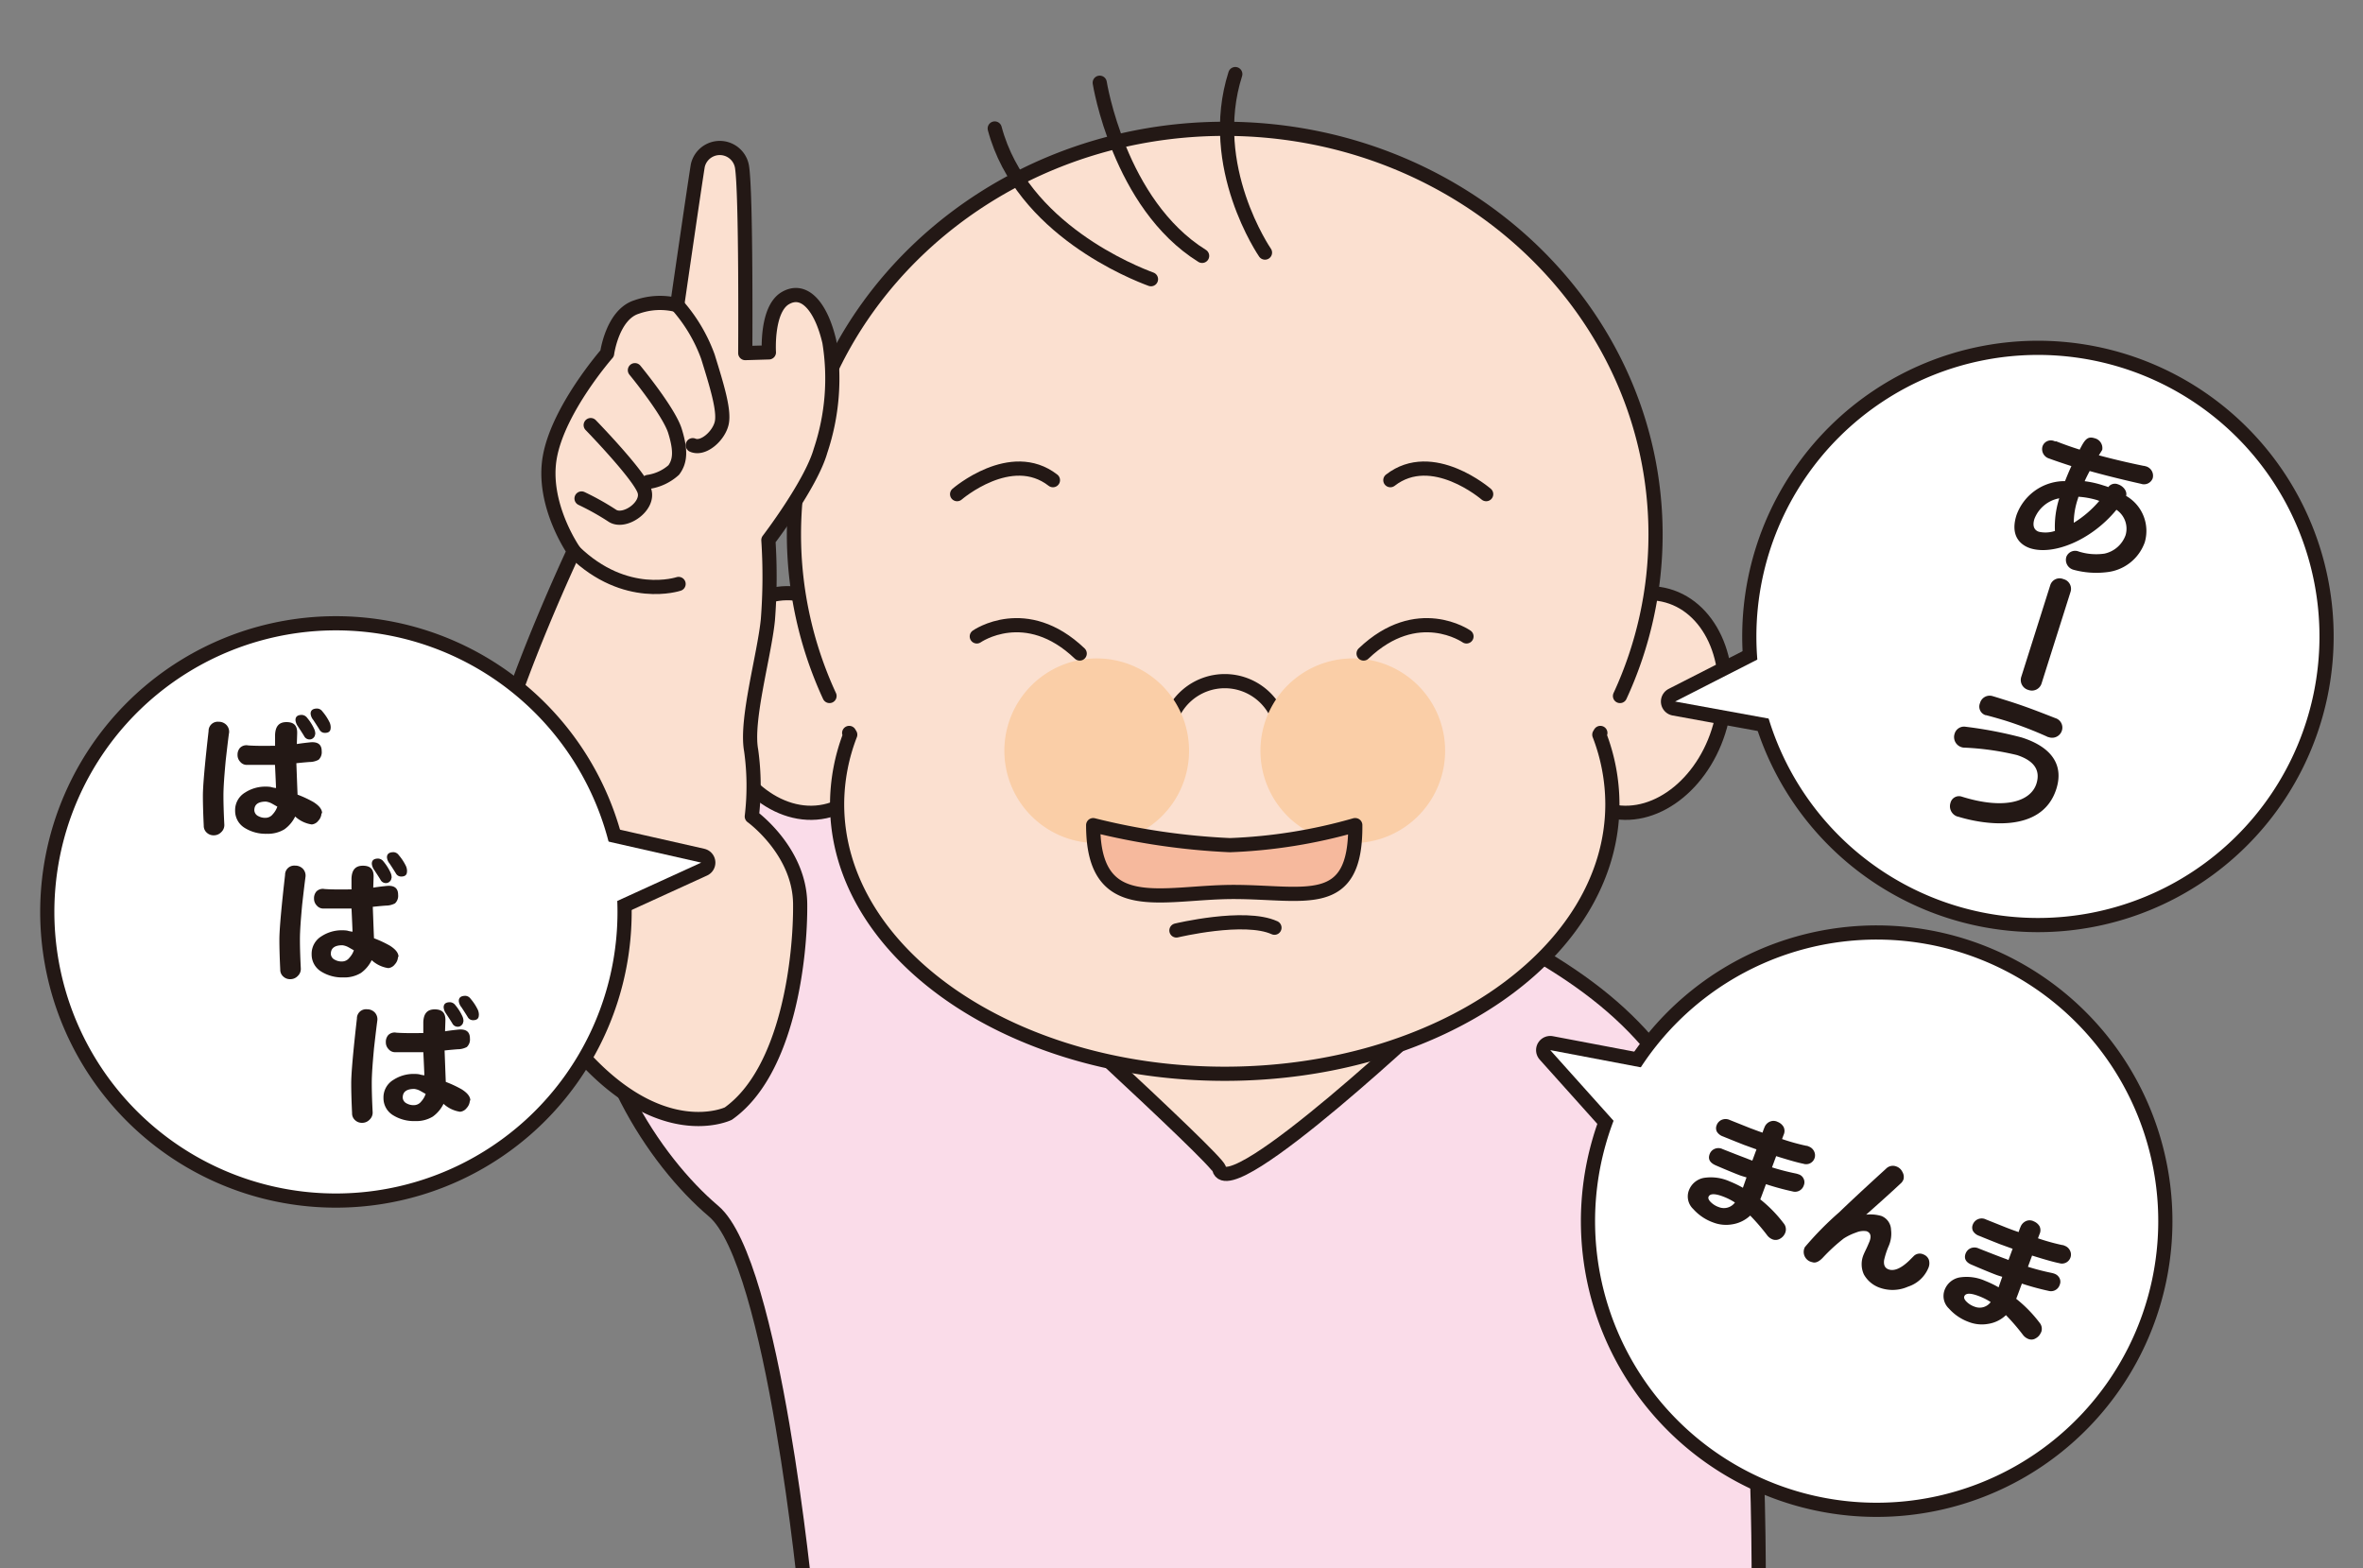 <svg id="img_10" xmlns="http://www.w3.org/2000/svg" xmlns:xlink="http://www.w3.org/1999/xlink" width="178.321" height="118.342" viewBox="0 0 178.321 118.342">
  <rect x="0" y="0" width="178.321" height="118.342" fill="#808080" stroke="none"/>
  <defs>
    <clipPath id="clip-path">
      <rect id="長方形_1585" data-name="長方形 1585" width="178.321" height="118.342" fill="none"/>
    </clipPath>
  </defs>
  <g id="グループ_2424" data-name="グループ 2424">
    <g id="グループ_2422" data-name="グループ 2422" clip-path="url(#clip-path)">
      <path id="パス_13975" data-name="パス 13975" d="M43.163,43.06s48.564,8.73,57.659,13.278,14.346,8.47,18.19,17.565,3.362,35.234,3.362,35.234l-71.863-1.355S48.062,82.2,43.528,78.359s-9.786-11.884-9.434-20.614,3.14-14.672,9.082-14.672" transform="translate(10.327 13.049)" fill="#fadce9"/>
      <path id="パス_13976" data-name="パス 13976" d="M43.163,43.06s48.564,8.73,57.659,13.278,14.346,8.47,18.19,17.565,3.362,35.234,3.362,35.234l-71.863-1.355S48.062,82.2,43.528,78.359s-9.786-11.884-9.434-20.614,3.14-14.672,9.082-14.672Z" transform="translate(10.327 13.049)" fill="none" stroke="#231815" stroke-linecap="round" stroke-linejoin="round" stroke-width="1.07"/>
      <path id="パス_13977" data-name="パス 13977" d="M91.276,59.056S75.209,74.3,74.48,71.37c-.208-.821-16.64-15.78-16.64-15.78l33.436,3.466Z" transform="translate(17.528 16.846)" fill="#fbe0d0"/>
      <path id="パス_13978" data-name="パス 13978" d="M91.276,59.056S75.209,74.3,74.48,71.37c-.208-.821-16.64-15.78-16.64-15.78l33.436,3.466Z" transform="translate(17.528 16.846)" fill="none" stroke="#231815" stroke-linecap="round" stroke-linejoin="round" stroke-width="1.07"/>
      <path id="パス_13979" data-name="パス 13979" d="M90.028,41.307c-1.068,4.522.9,8.769,4.4,9.512s7.219-2.319,8.287-6.841-.9-8.769-4.4-9.512-7.219,2.319-8.287,6.841" transform="translate(27.194 10.411)" fill="#fbe0d0"/>
      <path id="パス_13980" data-name="パス 13980" d="M90.028,41.307c-1.068,4.522.9,8.769,4.4,9.512s7.219-2.319,8.287-6.841-.9-8.769-4.4-9.512S91.1,36.785,90.028,41.307Z" transform="translate(27.194 10.411)" fill="none" stroke="#231815" stroke-linecap="round" stroke-linejoin="round" stroke-width="1.07"/>
      <path id="パス_13981" data-name="パス 13981" d="M54.169,41.307c1.068,4.522-.9,8.769-4.4,9.512s-7.219-2.319-8.287-6.841.9-8.769,4.4-9.512,7.219,2.319,8.287,6.841" transform="translate(12.481 10.411)" fill="#fbe0d0"/>
      <path id="パス_13982" data-name="パス 13982" d="M54.169,41.307c1.068,4.522-.9,8.769-4.4,9.512s-7.219-2.319-8.287-6.841.9-8.769,4.4-9.512S53.1,36.785,54.169,41.307Z" transform="translate(12.481 10.411)" fill="none" stroke="#231815" stroke-linecap="round" stroke-linejoin="round" stroke-width="1.07"/>
      <path id="パス_13983" data-name="パス 13983" d="M111,38.081C111,21.168,96.447,7.46,78.491,7.46S45.98,21.168,45.98,38.081A29.226,29.226,0,0,0,50.215,53.2a14.661,14.661,0,0,0-.99,5.238c0,11.245,13.1,20.353,29.253,20.353s29.253-9.108,29.253-20.353a14.332,14.332,0,0,0-.99-5.238,29.069,29.069,0,0,0,4.235-15.115" transform="translate(13.934 2.261)" fill="#fbe0d0"/>
      <path id="パス_13984" data-name="パス 13984" d="M55.43,29.069s4.065-3.518,7.232-1.055" transform="translate(16.797 8.224)" fill="none" stroke="#231815" stroke-linecap="round" stroke-linejoin="round" stroke-width="1.07"/>
      <path id="パス_13985" data-name="パス 13985" d="M75.588,41.652a4.343,4.343,0,0,0-7.558,0" transform="translate(20.616 11.955)" fill="none" stroke="#231815" stroke-linecap="round" stroke-linejoin="round" stroke-width="1.07"/>
      <path id="パス_13986" data-name="パス 13986" d="M108.317,50.265A29.018,29.018,0,0,0,111,38.081C111,21.168,96.447,7.46,78.491,7.46S45.98,21.168,45.98,38.081a29.063,29.063,0,0,0,2.684,12.183" transform="translate(13.934 2.261)" fill="none" stroke="#231815" stroke-linecap="round" stroke-linejoin="round" stroke-width="1.07"/>
      <path id="パス_13987" data-name="パス 13987" d="M49.392,42.45s.052.091.078.13a14.607,14.607,0,0,0-.99,5.238c0,11.245,13.1,20.353,29.253,20.353s29.253-9.108,29.253-20.353A14.607,14.607,0,0,0,106,42.58c.026-.039.052-.091.078-.13" transform="translate(14.691 12.864)" fill="none" stroke="#231815" stroke-linecap="round" stroke-linejoin="round" stroke-width="1.07"/>
      <path id="パス_13988" data-name="パス 13988" d="M73.926,17.763S69.457,11.287,71.685,4.29" transform="translate(21.535 1.3)" fill="none" stroke="#231815" stroke-linecap="round" stroke-linejoin="round" stroke-width="1.07"/>
      <path id="パス_13989" data-name="パス 13989" d="M69.4,18.816c-1.2-.443-9.76-3.766-11.792-11.376" transform="translate(17.458 2.255)" fill="none" stroke="#231815" stroke-linecap="round" stroke-linejoin="round" stroke-width="1.07"/>
      <path id="パス_13990" data-name="パス 13990" d="M63.69,4.79s1.446,9.16,7.727,13.069" transform="translate(19.3 1.452)" fill="none" stroke="#231815" stroke-linecap="round" stroke-linejoin="round" stroke-width="1.07"/>
      <path id="パス_13991" data-name="パス 13991" d="M67.649,51.944a6.969,6.969,0,1,0-.013,0" transform="translate(15.12 11.683)" fill="#facea7"/>
      <path id="パス_13992" data-name="パス 13992" d="M78.554,51.944a6.969,6.969,0,1,1,.013,0" transform="translate(23.526 11.683)" fill="#facea7"/>
      <path id="パス_13993" data-name="パス 13993" d="M83.09,47.79c.052,6.515-3.766,5.043-9.186,5.043S63.31,54.826,63.31,47.79A52.126,52.126,0,0,0,73.63,49.3a39.5,39.5,0,0,0,9.447-1.512" transform="translate(19.185 14.482)" fill="#f6b99d"/>
      <path id="パス_13994" data-name="パス 13994" d="M83.09,47.79c.052,6.515-3.766,5.043-9.186,5.043S63.31,54.826,63.31,47.79A52.126,52.126,0,0,0,73.63,49.3a39.5,39.5,0,0,0,9.447-1.512Z" transform="translate(19.185 14.482)" fill="none" stroke="#231815" stroke-linecap="round" stroke-linejoin="round" stroke-width="1.07"/>
      <path id="パス_13995" data-name="パス 13995" d="M56.57,37.057s3.7-2.593,7.766,1.29" transform="translate(17.143 10.973)" fill="none" stroke="#231815" stroke-linecap="round" stroke-linejoin="round" stroke-width="1.07"/>
      <path id="パス_13996" data-name="パス 13996" d="M87.752,29.069s-4.065-3.518-7.232-1.055" transform="translate(24.401 8.224)" fill="none" stroke="#231815" stroke-linecap="round" stroke-linejoin="round" stroke-width="1.07"/>
      <path id="パス_13997" data-name="パス 13997" d="M86.736,37.057s-3.7-2.593-7.766,1.29" transform="translate(23.931 10.973)" fill="none" stroke="#231815" stroke-linecap="round" stroke-linejoin="round" stroke-width="1.07"/>
      <path id="パス_13998" data-name="パス 13998" d="M34.751,39.012s-2.5-3.544-1.824-7.167,4.313-7.766,4.313-7.766.391-2.932,2.228-3.505a5.237,5.237,0,0,1,3.062-.143s1.277-8.822,1.551-10.516a1.7,1.7,0,0,1,3.336.065c.326,2.007.248,14.073.248,14.073L49.449,24s-.208-3.245,1.238-4.092,2.71.665,3.323,3.284a17.168,17.168,0,0,1-.665,8.235c-.717,2.528-3.935,6.737-3.935,6.737a42.094,42.094,0,0,1-.039,6.033c-.274,2.7-1.681,7.545-1.264,9.825a19.471,19.471,0,0,1,.052,5s3.609,2.593,3.649,6.593-.9,12.626-5.421,15.832c0,0-5.147,2.5-11.454-4.873s-7.545-16.236-6.085-22.2S34.725,39,34.725,39" transform="translate(8.575 2.594)" fill="#fbe0d0"/>
      <path id="パス_13999" data-name="パス 13999" d="M34.751,39.012s-2.5-3.544-1.824-7.167,4.313-7.766,4.313-7.766.391-2.932,2.228-3.505a5.237,5.237,0,0,1,3.062-.143s1.277-8.822,1.551-10.516a1.7,1.7,0,0,1,3.336.065c.326,2.007.248,14.073.248,14.073L49.449,24s-.208-3.245,1.238-4.092,2.71.665,3.323,3.284a17.168,17.168,0,0,1-.665,8.235c-.717,2.528-3.935,6.737-3.935,6.737a42.094,42.094,0,0,1-.039,6.033c-.274,2.7-1.681,7.545-1.264,9.825a19.471,19.471,0,0,1,.052,5s3.609,2.593,3.649,6.593-.9,12.626-5.421,15.832c0,0-5.147,2.5-11.454-4.873s-7.545-16.236-6.085-22.2S34.725,39,34.725,39Z" transform="translate(8.575 2.594)" fill="none" stroke="#231815" stroke-linecap="round" stroke-linejoin="round" stroke-width="1.07"/>
      <path id="パス_14000" data-name="パス 14000" d="M41.136,34.393s-4,1.342-7.9-2.463" transform="translate(10.073 9.676)" fill="none" stroke="#231815" stroke-linecap="round" stroke-linejoin="round" stroke-width="1.07"/>
      <path id="パス_14001" data-name="パス 14001" d="M39.22,17.67a12.055,12.055,0,0,1,2.319,3.9c.652,2.111,1.251,4.026,1.042,4.991s-1.381,2.033-2.189,1.681" transform="translate(11.885 5.355)" fill="none" stroke="#231815" stroke-linecap="round" stroke-linejoin="round" stroke-width="1.07"/>
      <path id="パス_14002" data-name="パス 14002" d="M36.77,21.44s2.567,3.114,3.023,4.587.4,2.28-.091,2.945a3.669,3.669,0,0,1-1.928.9" transform="translate(11.143 6.497)" fill="none" stroke="#231815" stroke-linecap="round" stroke-linejoin="round" stroke-width="1.07"/>
      <path id="パス_14003" data-name="パス 14003" d="M34.371,24.62s3.675,3.779,4.052,4.965-1.538,2.489-2.437,1.863a19.7,19.7,0,0,0-2.306-1.29" transform="translate(10.206 7.461)" fill="none" stroke="#231815" stroke-linecap="round" stroke-linejoin="round" stroke-width="1.07"/>
      <path id="パス_14004" data-name="パス 14004" d="M68.13,54.034s5.147-1.238,7.4-.208" transform="translate(20.646 16.187)" fill="none" stroke="#231815" stroke-linecap="round" stroke-linejoin="round" stroke-width="1.07"/>
      <path id="パス_14005" data-name="パス 14005" d="M132.593,85.252a21.25,21.25,0,1,1-9.382-28.55,21.249,21.249,0,0,1,9.382,28.55Z" transform="translate(27.993 16.49)" fill="none" stroke="#231815" stroke-linecap="round" stroke-linejoin="round" stroke-width="2.14"/>
      <path id="パス_14006" data-name="パス 14006" d="M89.78,60.82l6.294,7.023,2.971-5.264Z" transform="translate(27.207 18.431)" fill="none" stroke="#231815" stroke-linecap="round" stroke-linejoin="round" stroke-width="2.14"/>
      <path id="パス_14007" data-name="パス 14007" d="M132.593,85.252a21.25,21.25,0,1,1-9.382-28.55,21.249,21.249,0,0,1,9.382,28.55" transform="translate(27.993 16.49)" fill="#fff"/>
      <path id="パス_14008" data-name="パス 14008" d="M89.78,60.82l6.294,7.023,2.971-5.264Z" transform="translate(27.207 18.431)" fill="#fff"/>
      <path id="パス_14009" data-name="パス 14009" d="M143.822,37.748a21.246,21.246,0,1,1-24.914-16.8,21.245,21.245,0,0,1,24.914,16.8Z" transform="translate(30.824 6.229)" fill="none" stroke="#231815" stroke-linecap="round" stroke-linejoin="round" stroke-width="2.14"/>
      <path id="パス_14010" data-name="パス 14010" d="M97.01,41.627l9.291,1.694-.886-5.981Z" transform="translate(29.398 11.315)" fill="none" stroke="#231815" stroke-linecap="round" stroke-linejoin="round" stroke-width="2.14"/>
      <path id="パス_14011" data-name="パス 14011" d="M143.822,37.748a21.246,21.246,0,1,1-24.914-16.8,21.245,21.245,0,0,1,24.914,16.8" transform="translate(30.824 6.229)" fill="#fff"/>
      <path id="パス_14012" data-name="パス 14012" d="M97.01,41.627l9.291,1.694-.886-5.981Z" transform="translate(29.398 11.315)" fill="#fff"/>
      <path id="パス_14013" data-name="パス 14013" d="M3.386,60.917A21.248,21.248,0,1,1,27.557,78.769,21.24,21.24,0,0,1,3.386,60.917Z" transform="translate(0.953 11.063)" fill="none" stroke="#231815" stroke-linecap="round" stroke-linejoin="round" stroke-width="2.14"/>
      <path id="パス_14014" data-name="パス 14014" d="M42.749,50.445l-9.2-2.085.612,6.007Z" transform="translate(10.167 14.655)" fill="none" stroke="#231815" stroke-linecap="round" stroke-linejoin="round" stroke-width="2.14"/>
      <path id="パス_14015" data-name="パス 14015" d="M3.386,60.917A21.248,21.248,0,1,1,27.557,78.769,21.24,21.24,0,0,1,3.386,60.917" transform="translate(0.953 11.063)" fill="#fff"/>
      <path id="パス_14016" data-name="パス 14016" d="M42.749,50.445l-9.2-2.085.612,6.007Z" transform="translate(10.167 14.655)" fill="#fff"/>
    </g>
    <path id="パス_14017" data-name="パス 14017" d="M113.529,53.954a.817.817,0,0,1-.56-1.042.66.66,0,0,1,.86-.469c3.245,1.016,5.212.352,5.629-.99.352-1.134-.352-1.785-1.472-2.15a20.684,20.684,0,0,0-3.961-.56.681.681,0,0,1-.235-.039.8.8,0,0,1-.508-1.016.74.74,0,0,1,.834-.521,31.351,31.351,0,0,1,4.222.808c1.981.625,3.258,1.863,2.619,3.883-1.108,3.479-5.655,2.645-7.44,2.085Zm6.724-6.046a29.206,29.206,0,0,0-3.088-1.186c-.469-.143-.964-.287-1.512-.43h-.039a.679.679,0,0,1-.417-.912.755.755,0,0,1,.964-.521c.4.117.756.235,1.095.339,1.277.4,2.228.769,3.622,1.316a.746.746,0,0,1,.5.938.774.774,0,0,1-1,.5l-.1-.026Zm.665-22.295c.521.208,1.134.43,1.8.638.365-.7.56-1.042,1.121-.86a.765.765,0,0,1,.586.847c0,.026,0,.039-.261.443,1.16.313,2.345.586,3.375.795a.385.385,0,0,1,.13.026.734.734,0,0,1,.56.912.7.7,0,0,1-.886.417c-1.042-.235-2.476-.573-3.87-.964-.13.248-.261.5-.378.769a7.316,7.316,0,0,1,1.394.313c.13.039.261.078.391.13a.613.613,0,0,1,.73-.208c.378.117.717.508.612.873a3.048,3.048,0,0,1,1.407,3.505,3.423,3.423,0,0,1-2.88,2.254,6.53,6.53,0,0,1-2.489-.182.774.774,0,0,1-.547-.977.71.71,0,0,1,.938-.4,4.352,4.352,0,0,0,1.942.156,2.175,2.175,0,0,0,1.59-1.394,1.725,1.725,0,0,0-.691-1.915c-1.915,2.332-4.782,3.453-6.5,2.906-.274-.091-1.655-.573-1.042-2.5a3.873,3.873,0,0,1,3.518-2.567h.143c.156-.391.313-.769.482-1.134-.612-.2-1.186-.391-1.681-.573a.741.741,0,0,1-.5-.912.665.665,0,0,1,.9-.4l.1.026ZM120.5,36.48a.737.737,0,0,1,.99-.456.755.755,0,0,1,.547.938l-2.189,6.919a.763.763,0,0,1-1,.508.778.778,0,0,1-.534-1l2.189-6.919Zm.678-6.554A2.491,2.491,0,0,0,119.3,31.49c-.208.678.13.9.352.964a2.253,2.253,0,0,0,1.2-.065A6.975,6.975,0,0,1,121.178,29.926Zm2.919.156a6.318,6.318,0,0,0-1.472-.274l-.039.143a5.712,5.712,0,0,0-.313,1.824,8.108,8.108,0,0,0,1.928-1.655l-.1-.026Z" transform="translate(34.222 7.68)" fill="#231815"/>
    <path id="パス_14018" data-name="パス 14018" d="M13.718,42.9c-.091.691-.169,1.381-.248,2.072-.1,1.095-.169,1.968-.169,2.632s.026,1.381.065,2.163a.725.725,0,0,1-.235.6.758.758,0,0,1-.56.235.735.735,0,0,1-.508-.182.683.683,0,0,1-.248-.547c-.039-.821-.065-1.577-.065-2.267,0-.73.143-2.359.43-4.873a.69.69,0,0,1,.756-.7.8.8,0,0,1,.586.235.748.748,0,0,1,.2.638ZM20.7,48.936a.875.875,0,0,1-.235.56.712.712,0,0,1-.5.287,2.345,2.345,0,0,1-1.251-.6,2.559,2.559,0,0,1-.808.964,2.391,2.391,0,0,1-1.329.339,2.982,2.982,0,0,1-1.694-.456,1.5,1.5,0,0,1-.7-1.277,1.54,1.54,0,0,1,.756-1.381,2.79,2.79,0,0,1,1.6-.443,2.113,2.113,0,0,1,.339.026,1.939,1.939,0,0,0,.391.078c-.013-.352-.039-.938-.078-1.746H15.112a.64.64,0,0,1-.547-.235.73.73,0,0,1-.2-.508A.774.774,0,0,1,14.552,44a.678.678,0,0,1,.612-.182c.534.039,1.2.039,2.033.026v-.821c.026-.652.3-.964.86-.964s.808.261.808.795c0,.13-.013.4-.026.86.391-.065.743-.1,1.016-.13q.86-.078.86.665a.776.776,0,0,1-.235.652,1.49,1.49,0,0,1-.7.169c-.169.013-.5.039-.977.091.039.99.065,1.785.091,2.372a8.451,8.451,0,0,1,1.2.56c.43.274.652.547.652.847Zm-3.336-.5c-.143-.078-.274-.156-.417-.235a1.277,1.277,0,0,0-.443-.143c-.586,0-.873.222-.873.652a.515.515,0,0,0,.3.443,1.064,1.064,0,0,0,.547.13.7.7,0,0,0,.547-.274A1.593,1.593,0,0,0,17.366,48.441Zm2.854-5.46a.389.389,0,0,1-.13.274.4.4,0,0,1-.287.117.449.449,0,0,1-.4-.235c-.091-.156-.248-.4-.482-.756a.934.934,0,0,1-.182-.469c0-.261.156-.391.482-.391a.535.535,0,0,1,.4.222,3.687,3.687,0,0,1,.534.847.87.87,0,0,1,.078.391Zm1.173-.482c0,.248-.143.378-.43.378a.449.449,0,0,1-.4-.222c-.091-.156-.248-.4-.482-.756a.86.86,0,0,1-.2-.469c0-.261.169-.391.5-.391a.512.512,0,0,1,.391.222,3.815,3.815,0,0,1,.547.834.952.952,0,0,1,.078.391Z" transform="translate(3.561 12.437)" fill="#231815"/>
    <path id="パス_14019" data-name="パス 14019" d="M18.148,51.236c-.091.691-.169,1.381-.248,2.072-.1,1.095-.169,1.968-.169,2.632s.026,1.381.065,2.163a.725.725,0,0,1-.235.6.758.758,0,0,1-.56.235.735.735,0,0,1-.508-.182.683.683,0,0,1-.248-.547c-.039-.821-.065-1.577-.065-2.267,0-.73.143-2.358.43-4.873a.69.69,0,0,1,.756-.7.8.8,0,0,1,.586.235A.748.748,0,0,1,18.148,51.236Zm6.984,6.02a.875.875,0,0,1-.235.56.712.712,0,0,1-.5.287,2.345,2.345,0,0,1-1.251-.6,2.559,2.559,0,0,1-.808.964,2.391,2.391,0,0,1-1.329.339,2.982,2.982,0,0,1-1.694-.456,1.5,1.5,0,0,1-.7-1.277,1.54,1.54,0,0,1,.756-1.381,2.79,2.79,0,0,1,1.6-.443,2.112,2.112,0,0,1,.339.026,1.939,1.939,0,0,0,.391.078c-.013-.352-.039-.938-.078-1.746H19.542a.64.64,0,0,1-.547-.235.73.73,0,0,1-.2-.508.774.774,0,0,1,.182-.547.678.678,0,0,1,.612-.182c.534.039,1.2.039,2.033.026v-.821c.026-.652.3-.964.86-.964s.808.261.808.795c0,.13-.013.4-.026.86.391-.065.743-.1,1.016-.13q.86-.078.86.665a.776.776,0,0,1-.235.652,1.49,1.49,0,0,1-.7.169c-.169.013-.5.039-.977.091.039.99.065,1.785.091,2.372a8.451,8.451,0,0,1,1.2.56c.43.274.652.547.652.847Zm-3.336-.5c-.143-.078-.274-.156-.417-.235a1.277,1.277,0,0,0-.443-.143c-.586,0-.873.222-.873.652a.515.515,0,0,0,.3.443,1.064,1.064,0,0,0,.547.13.7.7,0,0,0,.547-.274A1.593,1.593,0,0,0,21.8,56.761Zm2.841-5.46a.389.389,0,0,1-.13.274.4.4,0,0,1-.287.117.449.449,0,0,1-.4-.235c-.091-.156-.248-.4-.482-.756a.934.934,0,0,1-.182-.469c0-.261.156-.391.482-.391a.535.535,0,0,1,.4.222,3.687,3.687,0,0,1,.534.847.87.87,0,0,1,.078.391Zm1.173-.482c0,.248-.143.378-.43.378a.449.449,0,0,1-.4-.222c-.091-.156-.248-.4-.482-.756a.86.86,0,0,1-.2-.469c0-.261.169-.391.5-.391a.512.512,0,0,1,.391.222,3.815,3.815,0,0,1,.547.834.952.952,0,0,1,.078.391Z" transform="translate(4.903 14.958)" fill="#231815"/>
    <path id="パス_14020" data-name="パス 14020" d="M22.308,59.556c-.091.691-.169,1.381-.248,2.072-.1,1.095-.169,1.968-.169,2.632s.026,1.381.065,2.163a.725.725,0,0,1-.235.6.758.758,0,0,1-.56.235.735.735,0,0,1-.508-.182.682.682,0,0,1-.248-.547c-.039-.821-.065-1.577-.065-2.267,0-.73.143-2.359.43-4.873a.69.69,0,0,1,.756-.7.8.8,0,0,1,.586.235A.748.748,0,0,1,22.308,59.556Zm6.984,6.02a.875.875,0,0,1-.235.56.712.712,0,0,1-.5.287,2.345,2.345,0,0,1-1.251-.6,2.559,2.559,0,0,1-.808.964,2.391,2.391,0,0,1-1.329.339,2.982,2.982,0,0,1-1.694-.456,1.5,1.5,0,0,1-.7-1.277,1.54,1.54,0,0,1,.756-1.381,2.79,2.79,0,0,1,1.6-.443,2.112,2.112,0,0,1,.339.026,1.939,1.939,0,0,0,.391.078c-.013-.352-.039-.938-.078-1.746H23.7a.64.64,0,0,1-.547-.235.731.731,0,0,1-.2-.508.774.774,0,0,1,.182-.547.678.678,0,0,1,.612-.182c.534.039,1.2.039,2.033.026v-.821c.026-.652.3-.964.86-.964s.808.261.808.795c0,.13-.013.4-.026.86.391-.065.743-.1,1.016-.13q.86-.078.86.665a.776.776,0,0,1-.235.652,1.49,1.49,0,0,1-.7.169c-.169.013-.5.039-.977.091.039.99.065,1.785.091,2.372a8.452,8.452,0,0,1,1.2.56c.43.274.652.547.652.847Zm-3.336-.5c-.143-.078-.274-.156-.417-.235A1.277,1.277,0,0,0,25.1,64.7c-.586,0-.873.222-.873.652a.515.515,0,0,0,.3.443,1.064,1.064,0,0,0,.547.13.7.7,0,0,0,.547-.274A1.593,1.593,0,0,0,25.956,65.081Zm2.841-5.46a.389.389,0,0,1-.13.274.4.4,0,0,1-.287.117.449.449,0,0,1-.4-.235c-.091-.156-.248-.4-.482-.756a.934.934,0,0,1-.182-.469c0-.261.156-.391.482-.391a.535.535,0,0,1,.4.222,3.687,3.687,0,0,1,.534.847.87.87,0,0,1,.078.391Zm1.173-.482c0,.248-.143.378-.43.378a.449.449,0,0,1-.4-.222c-.091-.156-.248-.4-.482-.756a.86.86,0,0,1-.2-.469c0-.261.169-.391.5-.391a.512.512,0,0,1,.391.222,3.815,3.815,0,0,1,.547.834.952.952,0,0,1,.078.391Z" transform="translate(6.164 17.479)" fill="#231815"/>
    <g id="グループ_2423" data-name="グループ 2423" transform="translate(127.359 84.453)">
      <path id="パス_14021" data-name="パス 14021" d="M105.1,73.4a.866.866,0,0,1-.391.443.653.653,0,0,1-.56.052.955.955,0,0,1-.391-.287,15.921,15.921,0,0,0-1.3-1.512,2.547,2.547,0,0,1-1.381.665,2.7,2.7,0,0,1-1.407-.143A3.685,3.685,0,0,1,98.157,71.6a1.3,1.3,0,0,1-.339-1.368,1.494,1.494,0,0,1,1.121-.977,3.454,3.454,0,0,1,1.968.261,7.784,7.784,0,0,1,1,.482q.1-.293.274-.782c-.182-.052-.339-.1-.5-.156q-.665-.254-1.8-.743c-.469-.2-.625-.482-.482-.86a.677.677,0,0,1,.365-.391.721.721,0,0,1,.612.013q1.134.45,1.8.7c.13.052.287.117.443.169l.313-.847c-.4-.143-.717-.261-.938-.339-.326-.13-.86-.339-1.59-.638a.874.874,0,0,1-.456-.352.572.572,0,0,1-.026-.482.706.706,0,0,1,.378-.417.75.75,0,0,1,.625.013l1.564.625c.222.078.521.2.9.326a3.862,3.862,0,0,1,.143-.391.753.753,0,0,1,.456-.456.678.678,0,0,1,.547.039.893.893,0,0,1,.443.378.689.689,0,0,1,0,.6l-.117.313a16.031,16.031,0,0,0,1.824.508.424.424,0,0,1,.182.052.708.708,0,0,1,.417.378.67.67,0,0,1-.821.925c-.4-.078-1.095-.274-2.046-.573l-.313.847a17.921,17.921,0,0,0,1.759.456,1.575,1.575,0,0,1,.235.065.61.61,0,0,1,.391.339.6.6,0,0,1,.013.5.691.691,0,0,1-.847.456,20.181,20.181,0,0,1-2.007-.547c-.2.534-.339.925-.43,1.147a10,10,0,0,1,1.759,1.8.71.71,0,0,1,.117.743Zm-3.779-2.28a4.5,4.5,0,0,0-.86-.443c-.665-.261-1.042-.248-1.147,0-.039.1,0,.222.13.365a1.61,1.61,0,0,0,.652.417,1.033,1.033,0,0,0,1.212-.352Z" transform="translate(-97.74 -64.812)" fill="#231815"/>
      <path id="パス_14022" data-name="パス 14022" d="M113.856,75.26a2.488,2.488,0,0,1-1.525,1.381,2.876,2.876,0,0,1-2.1.091A2.2,2.2,0,0,1,109,75.716a1.858,1.858,0,0,1,0-1.538q.02-.059.2-.43c.117-.248.182-.417.222-.508.156-.4.091-.665-.208-.782a1.4,1.4,0,0,0-.782.091,4.315,4.315,0,0,0-.951.456,13.328,13.328,0,0,0-1.551,1.42c-.313.339-.586.456-.834.365a.786.786,0,0,1-.547-1.134,24.294,24.294,0,0,1,2.593-2.632c.769-.743,1.942-1.837,3.531-3.284a.718.718,0,0,1,.782-.169.8.8,0,0,1,.456.417.731.731,0,0,1,.078.56.766.766,0,0,1-.235.326c-.443.417-1.3,1.2-2.58,2.332a2.924,2.924,0,0,1,1.147.1,1.15,1.15,0,0,1,.73,1.042,2.326,2.326,0,0,1-.182,1.238,5.982,5.982,0,0,0-.339,1.042q-.078.547.313.7c.417.169.951-.052,1.577-.652l.365-.365a.647.647,0,0,1,.717-.1.7.7,0,0,1,.4.391.9.9,0,0,1-.026.612Z" transform="translate(-95.705 -63.992)" fill="#231815"/>
      <path id="パス_14023" data-name="パス 14023" d="M119.912,79.169a.866.866,0,0,1-.391.443.612.612,0,0,1-.56.052.955.955,0,0,1-.391-.287,15.921,15.921,0,0,0-1.3-1.512,2.5,2.5,0,0,1-1.381.665,2.7,2.7,0,0,1-1.407-.143,3.685,3.685,0,0,1-1.512-1.016A1.3,1.3,0,0,1,112.628,76a1.494,1.494,0,0,1,1.121-.977,3.454,3.454,0,0,1,1.968.261,7.786,7.786,0,0,1,1,.482c.065-.2.156-.456.274-.795-.169-.052-.339-.1-.482-.156q-.665-.254-1.8-.743c-.469-.182-.625-.482-.482-.86a.717.717,0,0,1,.365-.391.751.751,0,0,1,.625.013q1.134.45,1.8.7c.13.052.287.1.443.169l.313-.847c-.4-.143-.717-.261-.938-.339-.326-.13-.86-.339-1.59-.638a.874.874,0,0,1-.456-.352.572.572,0,0,1-.026-.482.716.716,0,0,1,1-.4l1.564.625c.208.078.508.2.9.326a3.863,3.863,0,0,1,.143-.391.787.787,0,0,1,.456-.456.678.678,0,0,1,.547.039.9.9,0,0,1,.43.365.689.689,0,0,1,0,.6l-.117.313a16.033,16.033,0,0,0,1.824.508.424.424,0,0,1,.182.052.708.708,0,0,1,.417.378.663.663,0,0,1,.026.521.68.68,0,0,1-.847.417c-.4-.078-1.095-.274-2.046-.573l-.313.847a17.922,17.922,0,0,0,1.759.456,1.574,1.574,0,0,1,.235.065.684.684,0,0,1,.391.339.6.6,0,0,1,.013.5.691.691,0,0,1-.847.456,20.184,20.184,0,0,1-2.007-.547c-.2.534-.339.925-.43,1.147a10,10,0,0,1,1.759,1.8.71.71,0,0,1,.117.743Zm-3.779-2.28a4.5,4.5,0,0,0-.86-.443c-.665-.261-1.042-.261-1.147,0-.039.091,0,.222.13.365a1.609,1.609,0,0,0,.652.417,1.033,1.033,0,0,0,1.212-.352Z" transform="translate(-93.252 -63.067)" fill="#231815"/>
    </g>
  </g>
</svg>
